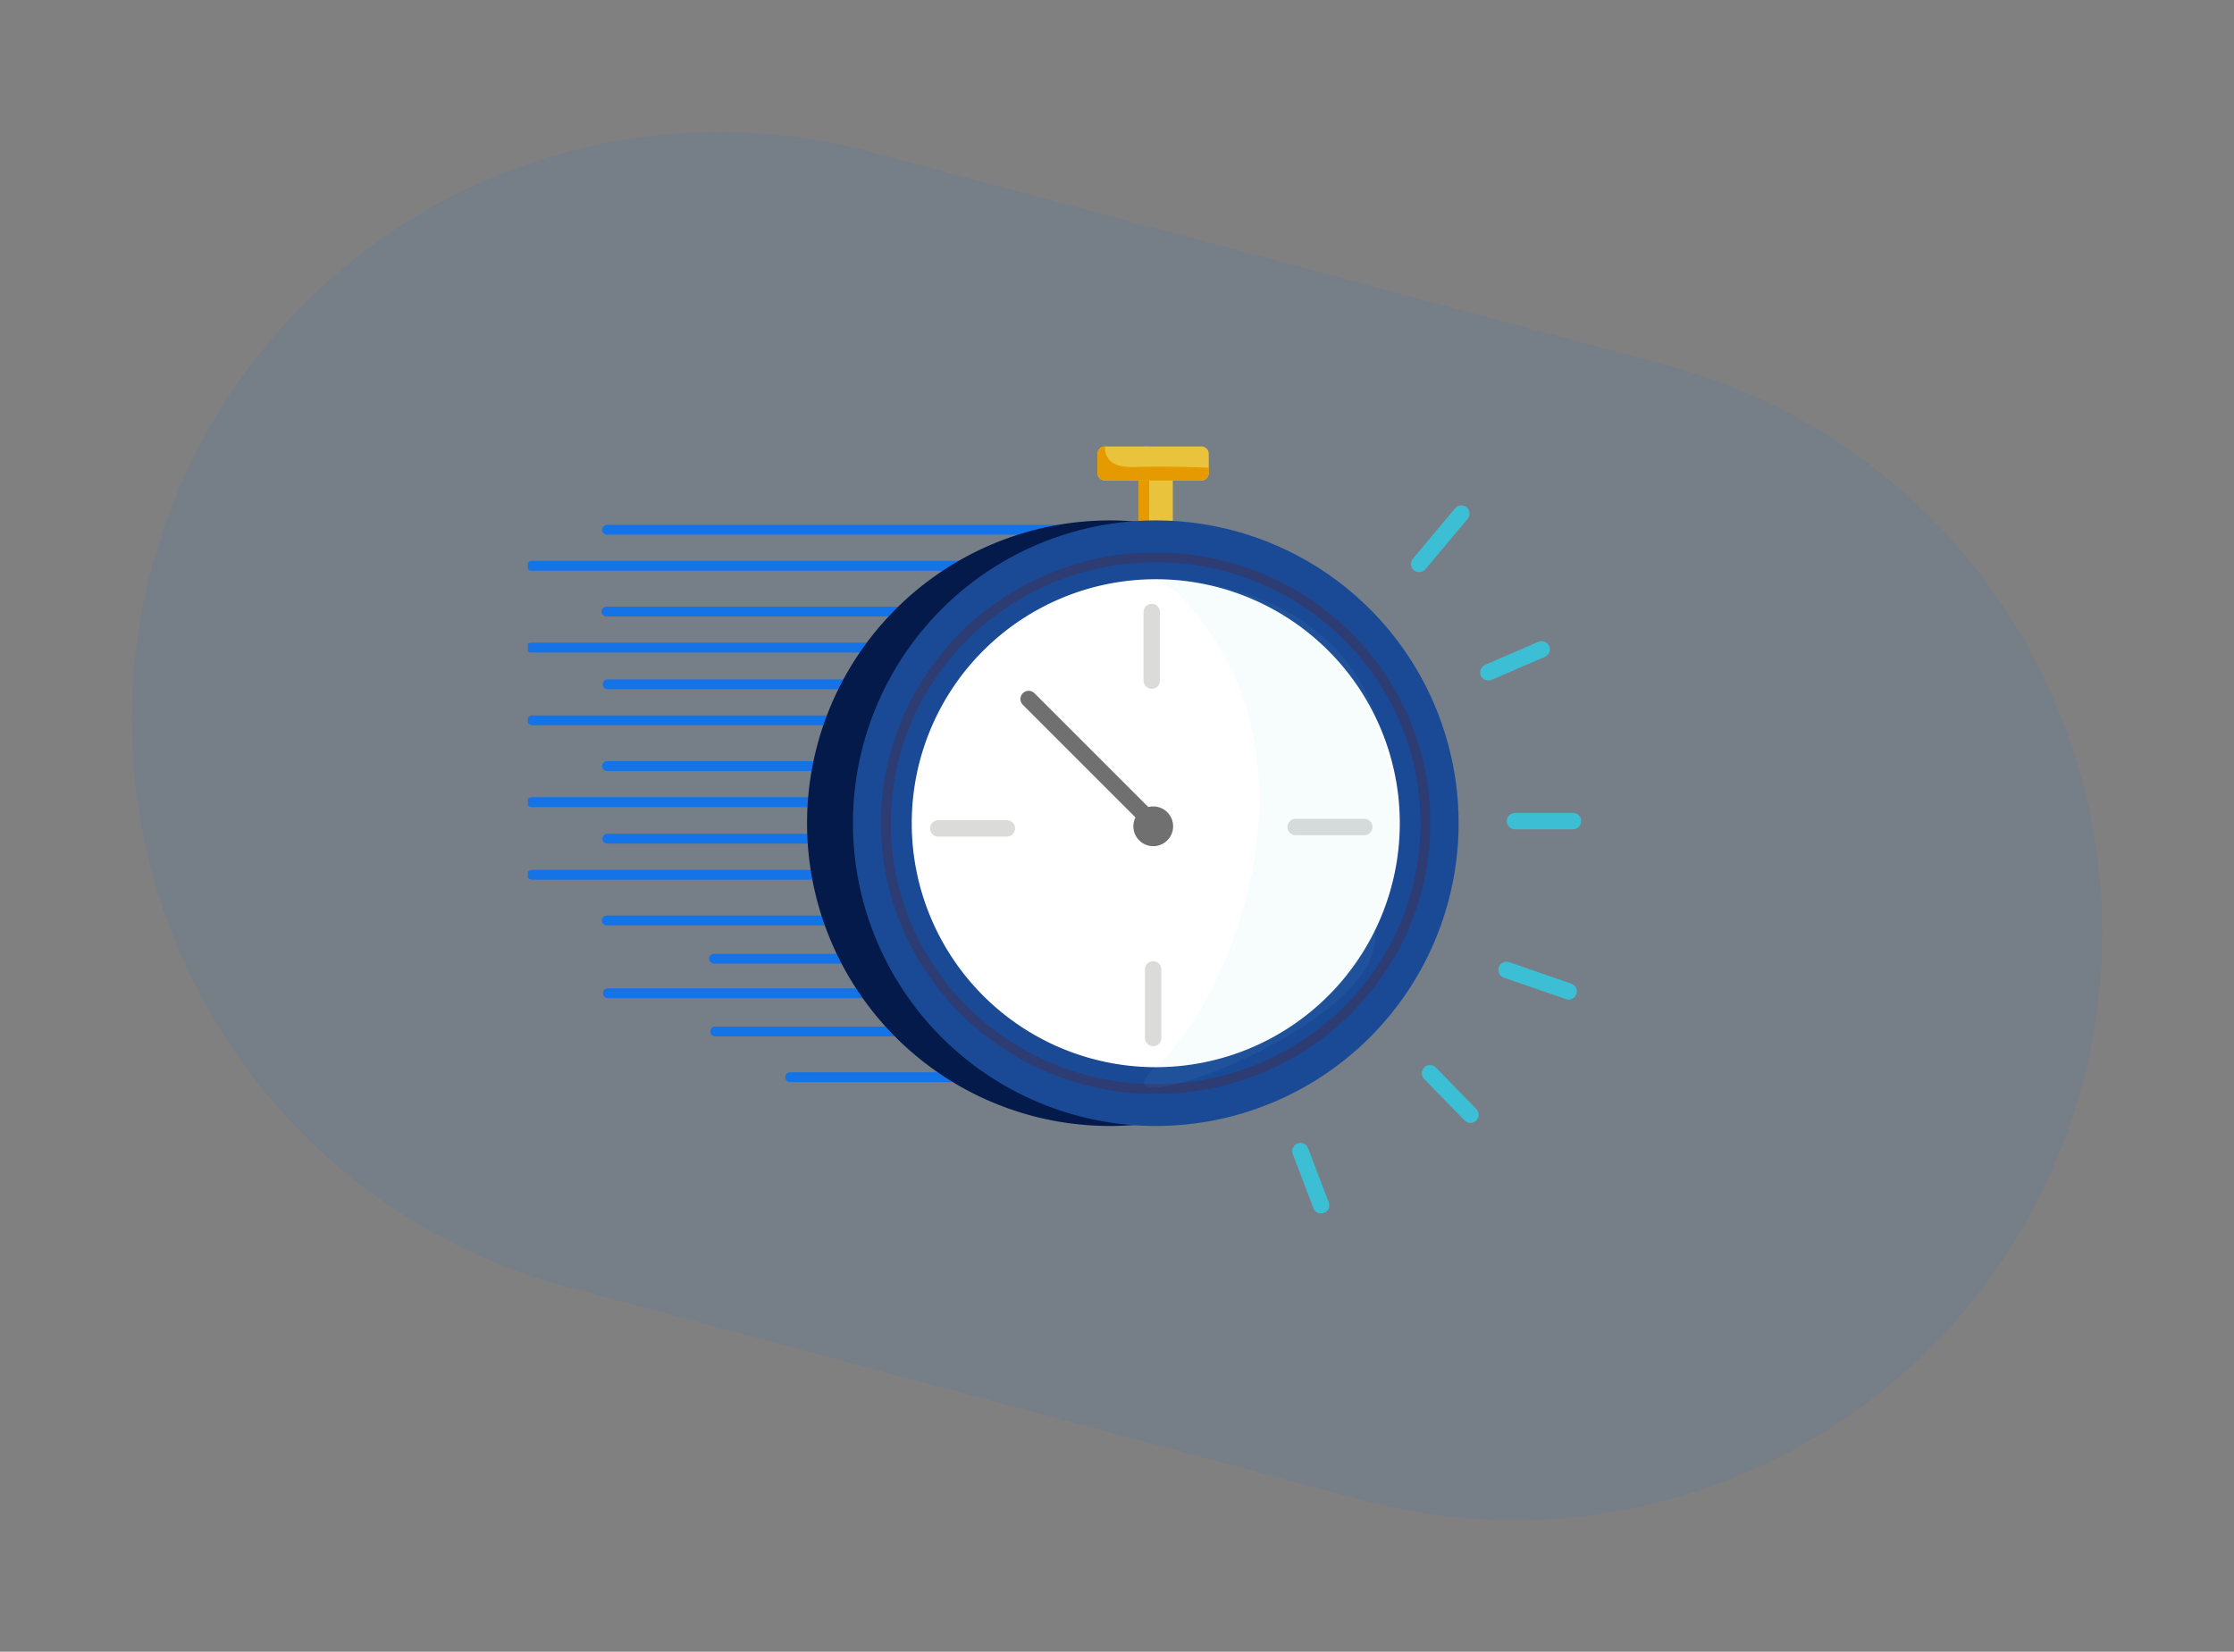 <svg xmlns="http://www.w3.org/2000/svg" xmlns:xlink="http://www.w3.org/1999/xlink" width="681.133" height="503.669" viewBox="0 0 681.133 503.669">
  <rect x="0" y="0" width="681.133" height="503.669" fill="#808080" stroke="none"/>
  <defs>
    <clipPath id="clip-path">
      <path id="Path_21764" data-name="Path 21764" d="M0,0H162.911V193.226H0Z" fill="none"/>
    </clipPath>
    <clipPath id="clip-path-2">
      <rect id="Rectangle_9348" data-name="Rectangle 9348" width="306.054" height="193.226" fill="none"/>
    </clipPath>
    <clipPath id="clip-path-8">
      <rect id="Rectangle_9362" data-name="Rectangle 9362" width="15.131" height="5.688" fill="none"/>
    </clipPath>
    <clipPath id="clip-path-9">
      <rect id="Rectangle_9355" data-name="Rectangle 9355" width="4.979" height="5.603" fill="none"/>
    </clipPath>
    <clipPath id="clip-path-11">
      <rect id="Rectangle_9357" data-name="Rectangle 9357" width="1.059" height="2.543" fill="none"/>
    </clipPath>
    <clipPath id="clip-path-12">
      <rect id="Rectangle_9356" data-name="Rectangle 9356" width="1.05" height="2.54" fill="none"/>
    </clipPath>
    <clipPath id="clip-path-13">
      <rect id="Rectangle_9359" data-name="Rectangle 9359" width="4.979" height="5.604" fill="none"/>
    </clipPath>
    <clipPath id="clip-path-15">
      <rect id="Rectangle_9361" data-name="Rectangle 9361" width="1.058" height="2.544" fill="none"/>
    </clipPath>
    <clipPath id="clip-path-21">
      <rect id="Rectangle_9367" data-name="Rectangle 9367" width="1.059" height="2.544" fill="none"/>
    </clipPath>
    <clipPath id="clip-path-23">
      <rect id="Rectangle_9369" data-name="Rectangle 9369" width="4.979" height="5.605" fill="none"/>
    </clipPath>
    <clipPath id="clip-path-25">
      <rect id="Rectangle_9371" data-name="Rectangle 9371" width="1.059" height="2.545" fill="none"/>
    </clipPath>
    <clipPath id="clip-path-27">
      <rect id="Rectangle_9381" data-name="Rectangle 9381" width="15.059" height="5.808" fill="none"/>
    </clipPath>
    <clipPath id="clip-path-28">
      <rect id="Rectangle_9374" data-name="Rectangle 9374" width="4.834" height="5.522" fill="none"/>
    </clipPath>
    <clipPath id="clip-path-29">
      <rect id="Rectangle_9373" data-name="Rectangle 9373" width="4.834" height="5.521" fill="none"/>
    </clipPath>
    <clipPath id="clip-path-30">
      <rect id="Rectangle_9376" data-name="Rectangle 9376" width="1.098" height="2.534" fill="none"/>
    </clipPath>
    <clipPath id="clip-path-31">
      <rect id="Rectangle_9375" data-name="Rectangle 9375" width="1.09" height="2.531" fill="none"/>
    </clipPath>
    <clipPath id="clip-path-32">
      <rect id="Rectangle_9378" data-name="Rectangle 9378" width="4.833" height="5.521" fill="none"/>
    </clipPath>
    <clipPath id="clip-path-34">
      <rect id="Rectangle_9380" data-name="Rectangle 9380" width="1.097" height="2.534" fill="none"/>
    </clipPath>
    <clipPath id="clip-path-35">
      <rect id="Rectangle_9379" data-name="Rectangle 9379" width="1.089" height="2.531" fill="none"/>
    </clipPath>
    <clipPath id="clip-path-39">
      <rect id="Rectangle_9386" data-name="Rectangle 9386" width="1.096" height="2.535" fill="none"/>
    </clipPath>
    <clipPath id="clip-path-45">
      <rect id="Rectangle_8922" data-name="Rectangle 8922" width="167.278" height="164.878" fill="none"/>
    </clipPath>
  </defs>
  <path id="Path_22513" data-name="Path 22513" d="M179.1,0H430.076a179.1,179.1,0,1,1,0,358.207H179.1A179.1,179.1,0,0,1,179.1,0Z" transform="matrix(0.966, 0.259, -0.259, 0.966, 92.711, 0)" fill="#1473e6" opacity="0.086"/>
  <g id="Group_25365" data-name="Group 25365" transform="translate(-389.532 -3023.108)">
    <g id="Group_24879" data-name="Group 24879" transform="translate(550.483 3177.331)">
      <g id="Mask_Group_24225" data-name="Mask Group 24225" transform="translate(0 0)" clip-path="url(#clip-path)">
        <line id="Line_2068" data-name="Line 2068" x2="149.021" transform="translate(24.14 7.331)" fill="none" stroke="#1473e6" stroke-linecap="round" stroke-miterlimit="10" stroke-width="3"/>
        <g id="Group_24770" data-name="Group 24770">
          <g id="Group_24769" data-name="Group 24769" clip-path="url(#clip-path-2)">
            <line id="Line_2069" data-name="Line 2069" x2="172.346" transform="translate(1.139 18.327)" fill="none" stroke="#1473e6" stroke-linecap="round" stroke-miterlimit="10" stroke-width="3"/>
          </g>
        </g>
        <line id="Line_2070" data-name="Line 2070" x2="149.021" transform="translate(23.973 32.267)" fill="none" stroke="#1473e6" stroke-linecap="round" stroke-miterlimit="10" stroke-width="3"/>
        <g id="Group_24772" data-name="Group 24772">
          <g id="Group_24771" data-name="Group 24771" clip-path="url(#clip-path-2)">
            <line id="Line_2071" data-name="Line 2071" x2="172.346" transform="translate(0.972 43.263)" fill="none" stroke="#1473e6" stroke-linecap="round" stroke-miterlimit="10" stroke-width="3"/>
          </g>
        </g>
        <line id="Line_2072" data-name="Line 2072" x2="149.021" transform="translate(24.317 54.453)" fill="none" stroke="#1473e6" stroke-linecap="round" stroke-miterlimit="10" stroke-width="3"/>
        <g id="Group_24774" data-name="Group 24774">
          <g id="Group_24773" data-name="Group 24773" clip-path="url(#clip-path-2)">
            <line id="Line_2073" data-name="Line 2073" x2="172.346" transform="translate(1.316 65.449)" fill="none" stroke="#1473e6" stroke-linecap="round" stroke-miterlimit="10" stroke-width="3"/>
          </g>
        </g>
        <line id="Line_2074" data-name="Line 2074" x2="149.021" transform="translate(24.15 79.389)" fill="none" stroke="#1473e6" stroke-linecap="round" stroke-miterlimit="10" stroke-width="3"/>
        <g id="Group_24776" data-name="Group 24776">
          <g id="Group_24775" data-name="Group 24775" clip-path="url(#clip-path-2)">
            <line id="Line_2075" data-name="Line 2075" x2="172.346" transform="translate(1.149 90.385)" fill="none" stroke="#1473e6" stroke-linecap="round" stroke-miterlimit="10" stroke-width="3"/>
          </g>
        </g>
        <line id="Line_2076" data-name="Line 2076" x2="149.021" transform="translate(24.229 101.534)" fill="none" stroke="#1473e6" stroke-linecap="round" stroke-miterlimit="10" stroke-width="3"/>
        <g id="Group_24778" data-name="Group 24778">
          <g id="Group_24777" data-name="Group 24777" clip-path="url(#clip-path-2)">
            <line id="Line_2077" data-name="Line 2077" x2="172.346" transform="translate(1.228 112.53)" fill="none" stroke="#1473e6" stroke-linecap="round" stroke-miterlimit="10" stroke-width="3"/>
          </g>
        </g>
        <line id="Line_2078" data-name="Line 2078" x2="149.021" transform="translate(24.061 126.469)" fill="none" stroke="#1473e6" stroke-linecap="round" stroke-miterlimit="10" stroke-width="3"/>
        <line id="Line_2079" data-name="Line 2079" x2="116.704" transform="translate(56.781 138.132)" fill="none" stroke="#1473e6" stroke-linecap="round" stroke-miterlimit="10" stroke-width="3"/>
        <line id="Line_2080" data-name="Line 2080" x2="149.021" transform="translate(24.406 148.656)" fill="none" stroke="#1473e6" stroke-linecap="round" stroke-miterlimit="10" stroke-width="3"/>
        <line id="Line_2081" data-name="Line 2081" x2="116.36" transform="translate(57.126 160.318)" fill="none" stroke="#1473e6" stroke-linecap="round" stroke-miterlimit="10" stroke-width="3"/>
        <line id="Line_2082" data-name="Line 2082" x2="92.878" transform="translate(79.959 174.258)" fill="none" stroke="#1473e6" stroke-linecap="round" stroke-miterlimit="10" stroke-width="3"/>
        <g id="Group_24780" data-name="Group 24780">
          <g id="Group_24779" data-name="Group 24779" clip-path="url(#clip-path-2)">
            <path id="Path_21584" data-name="Path 21584" d="M274.638,192.56H391.165a7.72,7.72,0,0,0,7.608-7.826V9.827A7.72,7.72,0,0,0,391.165,2H274.638a7.72,7.72,0,0,0-7.609,7.827v174.9a7.72,7.72,0,0,0,7.609,7.827" transform="translate(-94.016 -0.667)" fill="none" stroke="#0e2b69" stroke-miterlimit="10" stroke-width="4"/>
            <line id="Line_2083" data-name="Line 2083" y1="0.215" x2="59.4" transform="translate(225.036 70.279)" fill="none" stroke="#52c7dc" stroke-linecap="round" stroke-miterlimit="10" stroke-width="4"/>
          </g>
        </g>
        <g id="Group_24802" data-name="Group 24802" transform="translate(195.556 68.067)">
          <g id="Group_24801" data-name="Group 24801" clip-path="url(#clip-path-8)">
            <path id="Path_21585" data-name="Path 21585" d="M301.824,105.16a2.734,2.734,0,0,0,2.737,2.734h.038a2.777,2.777,0,0,0,2.62-2.775,2.737,2.737,0,0,0-2.7-2.774h-.074a2.722,2.722,0,0,0-2.621,2.814" transform="translate(-301.823 -102.206)" fill="#58c0d6"/>
            <g id="Group_24785" data-name="Group 24785" transform="translate(0.527 0.039)" opacity="0.37">
              <g id="Group_24784" data-name="Group 24784">
                <g id="Group_24783" data-name="Group 24783" clip-path="url(#clip-path-9)">
                  <g id="Group_24782" data-name="Group 24782">
                    <g id="Group_24781" data-name="Group 24781" clip-path="url(#clip-path-9)">
                      <path id="Path_21586" data-name="Path 21586" d="M304.729,107.857a2.9,2.9,0,0,0,3.477-2.247,3.029,3.029,0,0,0,.071-.576,2.8,2.8,0,0,0-1.88-2.436,2.269,2.269,0,0,1,.754,1.1c.381,1.294-.559,3.023-2.423,4.168" transform="translate(-303.373 -102.33)" fill="#1e2445"/>
                    </g>
                  </g>
                </g>
              </g>
            </g>
            <g id="Group_24790" data-name="Group 24790" transform="translate(1.011 0.882)" opacity="0.31">
              <g id="Group_24789" data-name="Group 24789">
                <g id="Group_24788" data-name="Group 24788" clip-path="url(#clip-path-11)">
                  <g id="Group_24787" data-name="Group 24787" transform="translate(0.009 0.003)">
                    <g id="Group_24786" data-name="Group 24786" clip-path="url(#clip-path-12)">
                      <path id="Path_21587" data-name="Path 21587" d="M304.167,106a.632.632,0,0,1-.439-.163,1.4,1.4,0,0,1-.23-1.469,1.365,1.365,0,0,1,.945-.91,1.2,1.2,0,0,0-.4.417,2.26,2.26,0,0,0,.121,2.121" transform="translate(-303.392 -103.463)" fill="#f4f4f4"/>
                    </g>
                  </g>
                </g>
              </g>
            </g>
            <path id="Path_21588" data-name="Path 21588" d="M316.682,105.1a2.7,2.7,0,1,0,2.658-2.815H319.3a2.723,2.723,0,0,0-2.621,2.814" transform="translate(-307.054 -102.186)" fill="#58c0d6"/>
            <g id="Group_24795" data-name="Group 24795" transform="translate(10.153)" opacity="0.37">
              <g id="Group_24794" data-name="Group 24794">
                <g id="Group_24793" data-name="Group 24793" clip-path="url(#clip-path-13)">
                  <g id="Group_24792" data-name="Group 24792">
                    <g id="Group_24791" data-name="Group 24791" clip-path="url(#clip-path-9)">
                      <path id="Path_21589" data-name="Path 21589" d="M319.588,107.8a2.9,2.9,0,0,0,3.477-2.247,3.026,3.026,0,0,0,.071-.576,2.8,2.8,0,0,0-1.88-2.44,2.271,2.271,0,0,1,.754,1.1c.381,1.294-.559,3.023-2.423,4.168" transform="translate(-318.231 -102.269)" fill="#1e2445"/>
                    </g>
                  </g>
                </g>
              </g>
            </g>
            <g id="Group_24800" data-name="Group 24800" transform="translate(10.639 0.842)" opacity="0.31">
              <g id="Group_24799" data-name="Group 24799">
                <g id="Group_24798" data-name="Group 24798" clip-path="url(#clip-path-15)">
                  <g id="Group_24797" data-name="Group 24797" transform="translate(0.008 0.003)">
                    <g id="Group_24796" data-name="Group 24796" clip-path="url(#clip-path-12)">
                      <path id="Path_21590" data-name="Path 21590" d="M319.025,105.944a.63.63,0,0,1-.439-.165,1.4,1.4,0,0,1-.23-1.469,1.367,1.367,0,0,1,.945-.91,1.2,1.2,0,0,0-.4.419,2.259,2.259,0,0,0,.121,2.121" transform="translate(-318.251 -103.403)" fill="#f4f4f4"/>
                    </g>
                  </g>
                </g>
              </g>
            </g>
          </g>
        </g>
        <g id="Group_24804" data-name="Group 24804">
          <g id="Group_24803" data-name="Group 24803" clip-path="url(#clip-path-2)">
            <line id="Line_2084" data-name="Line 2084" x1="59.401" y2="0.215" transform="translate(199.691 117.364)" fill="none" stroke="#52c7dc" stroke-linecap="round" stroke-miterlimit="10" stroke-width="4"/>
            <line id="Line_2085" data-name="Line 2085" y1="0.215" x2="59.4" transform="translate(226.824 163.021)" fill="none" stroke="#52c7dc" stroke-linecap="round" stroke-miterlimit="10" stroke-width="4"/>
          </g>
        </g>
        <g id="Group_24826" data-name="Group 24826" transform="translate(197.345 160.809)">
          <g id="Group_24825" data-name="Group 24825" clip-path="url(#clip-path-8)">
            <path id="Path_21591" data-name="Path 21591" d="M304.583,244.322a2.733,2.733,0,0,0,2.735,2.734h.04a2.777,2.777,0,0,0,2.62-2.775,2.737,2.737,0,0,0-2.7-2.774H307.2a2.722,2.722,0,0,0-2.621,2.814" transform="translate(-304.583 -241.368)" fill="#58c0d6"/>
            <g id="Group_24809" data-name="Group 24809" transform="translate(0.527 0.04)" opacity="0.37">
              <g id="Group_24808" data-name="Group 24808">
                <g id="Group_24807" data-name="Group 24807" clip-path="url(#clip-path-9)">
                  <g id="Group_24806" data-name="Group 24806" transform="translate(0 0)">
                    <g id="Group_24805" data-name="Group 24805" clip-path="url(#clip-path-9)">
                      <path id="Path_21592" data-name="Path 21592" d="M307.489,247.019a2.8,2.8,0,0,0,1.449-.041,2.916,2.916,0,0,0,2.1-2.782,2.8,2.8,0,0,0-1.88-2.44,2.273,2.273,0,0,1,.755,1.1c.38,1.294-.56,3.023-2.424,4.168" transform="translate(-306.133 -241.492)" fill="#1e2445"/>
                    </g>
                  </g>
                </g>
              </g>
            </g>
            <g id="Group_24814" data-name="Group 24814" transform="translate(1.011 0.881)" opacity="0.31">
              <g id="Group_24813" data-name="Group 24813">
                <g id="Group_24812" data-name="Group 24812" clip-path="url(#clip-path-21)">
                  <g id="Group_24811" data-name="Group 24811" transform="translate(0.009 0.004)">
                    <g id="Group_24810" data-name="Group 24810" clip-path="url(#clip-path-12)">
                      <path id="Path_21593" data-name="Path 21593" d="M306.926,245.165a.632.632,0,0,1-.44-.165,1.393,1.393,0,0,1-.229-1.469,1.367,1.367,0,0,1,.945-.91,1.2,1.2,0,0,0-.4.419,2.259,2.259,0,0,0,.121,2.121" transform="translate(-306.152 -242.624)" fill="#f4f4f4"/>
                    </g>
                  </g>
                </g>
              </g>
            </g>
            <path id="Path_21594" data-name="Path 21594" d="M319.442,244.257a2.7,2.7,0,1,0,2.658-2.815h-.036A2.723,2.723,0,0,0,319.442,244.257Z" transform="translate(-309.814 -241.347)" fill="#58c0d6"/>
            <g id="Group_24819" data-name="Group 24819" transform="translate(10.154 0)" opacity="0.37">
              <g id="Group_24818" data-name="Group 24818">
                <g id="Group_24817" data-name="Group 24817" clip-path="url(#clip-path-23)">
                  <g id="Group_24816" data-name="Group 24816" transform="translate(0 0)">
                    <g id="Group_24815" data-name="Group 24815" clip-path="url(#clip-path-9)">
                      <path id="Path_21595" data-name="Path 21595" d="M322.348,246.961a2.8,2.8,0,0,0,1.447-.041,2.917,2.917,0,0,0,2.1-2.782,2.8,2.8,0,0,0-1.88-2.44,2.269,2.269,0,0,1,.754,1.1c.381,1.294-.559,3.023-2.423,4.168" transform="translate(-320.991 -241.432)" fill="#1e2445"/>
                    </g>
                  </g>
                </g>
              </g>
            </g>
            <g id="Group_24824" data-name="Group 24824" transform="translate(10.638 0.841)" opacity="0.31">
              <g id="Group_24823" data-name="Group 24823">
                <g id="Group_24822" data-name="Group 24822" clip-path="url(#clip-path-25)">
                  <g id="Group_24821" data-name="Group 24821" transform="translate(0.008 0.005)">
                    <g id="Group_24820" data-name="Group 24820" clip-path="url(#clip-path-12)">
                      <path id="Path_21596" data-name="Path 21596" d="M321.785,245.1a.63.63,0,0,1-.439-.165,1.4,1.4,0,0,1-.23-1.469,1.367,1.367,0,0,1,.945-.91,1.208,1.208,0,0,0-.4.417,2.263,2.263,0,0,0,.121,2.122" transform="translate(-321.01 -242.565)" fill="#f4f4f4"/>
                    </g>
                  </g>
                </g>
              </g>
            </g>
          </g>
        </g>
        <g id="Group_24848" data-name="Group 24848" transform="translate(271.507 115.763)">
          <g id="Group_24847" data-name="Group 24847" clip-path="url(#clip-path-27)">
            <path id="Path_21597" data-name="Path 21597" d="M419.045,176.476a2.738,2.738,0,0,0,2.66,2.811h.039a2.77,2.77,0,0,0,2.693-2.7,2.741,2.741,0,0,0-2.62-2.85h-.076a2.718,2.718,0,0,0-2.7,2.738" transform="translate(-419.044 -173.717)" fill="#58c0d6"/>
            <g id="Group_24831" data-name="Group 24831" transform="translate(0.601)" opacity="0.37">
              <g id="Group_24830" data-name="Group 24830">
                <g id="Group_24829" data-name="Group 24829" clip-path="url(#clip-path-28)">
                  <g id="Group_24828" data-name="Group 24828">
                    <g id="Group_24827" data-name="Group 24827" clip-path="url(#clip-path-29)">
                      <path id="Path_21598" data-name="Path 21598" d="M421.84,179.239a2.8,2.8,0,0,0,1.449,0,2.909,2.909,0,0,0,2.174-2.722,2.8,2.8,0,0,0-1.809-2.493,2.266,2.266,0,0,1,.724,1.118c.348,1.3-.641,3-2.535,4.1" transform="translate(-420.63 -173.812)" fill="#1e2445"/>
                    </g>
                  </g>
                </g>
              </g>
            </g>
            <g id="Group_24836" data-name="Group 24836" transform="translate(1.028 0.75)" opacity="0.31">
              <g id="Group_24835" data-name="Group 24835">
                <g id="Group_24834" data-name="Group 24834" clip-path="url(#clip-path-30)">
                  <g id="Group_24833" data-name="Group 24833" transform="translate(0.007)">
                    <g id="Group_24832" data-name="Group 24832" clip-path="url(#clip-path-31)">
                      <path id="Path_21599" data-name="Path 21599" d="M421.384,177.363a.637.637,0,0,1-.435-.177,1.4,1.4,0,0,1-.19-1.469,1.365,1.365,0,0,1,.97-.882,1.205,1.205,0,0,0-.407.407,2.262,2.262,0,0,0,.063,2.125" transform="translate(-420.638 -174.833)" fill="#f4f4f4"/>
                    </g>
                  </g>
                </g>
              </g>
            </g>
            <path id="Path_21600" data-name="Path 21600" d="M433.9,176.832a2.7,2.7,0,1,0,2.734-2.738H436.6a2.717,2.717,0,0,0-2.7,2.736h0" transform="translate(-424.275 -173.835)" fill="#58c0d6"/>
            <g id="Group_24841" data-name="Group 24841" transform="translate(10.225 0.237)" opacity="0.37">
              <g id="Group_24840" data-name="Group 24840">
                <g id="Group_24839" data-name="Group 24839" clip-path="url(#clip-path-32)">
                  <g id="Group_24838" data-name="Group 24838">
                    <g id="Group_24837" data-name="Group 24837" clip-path="url(#clip-path-29)">
                      <path id="Path_21601" data-name="Path 21601" d="M436.694,179.593a2.9,2.9,0,0,0,3.533-2.153,3.066,3.066,0,0,0,.086-.568,2.8,2.8,0,0,0-1.809-2.493,2.278,2.278,0,0,1,.724,1.118c.347,1.3-.641,3.006-2.535,4.1" transform="translate(-435.484 -174.168)" fill="#1e2445"/>
                    </g>
                  </g>
                </g>
              </g>
            </g>
            <g id="Group_24846" data-name="Group 24846" transform="translate(10.651 0.988)" opacity="0.31">
              <g id="Group_24845" data-name="Group 24845">
                <g id="Group_24844" data-name="Group 24844" clip-path="url(#clip-path-34)">
                  <g id="Group_24843" data-name="Group 24843" transform="translate(0.007)">
                    <g id="Group_24842" data-name="Group 24842" clip-path="url(#clip-path-35)">
                      <path id="Path_21602" data-name="Path 21602" d="M436.237,177.721a.633.633,0,0,1-.435-.177,1.4,1.4,0,0,1-.19-1.469,1.366,1.366,0,0,1,.969-.882,1.218,1.218,0,0,0-.408.407,2.262,2.262,0,0,0,.064,2.125" transform="translate(-435.491 -175.19)" fill="#f4f4f4"/>
                    </g>
                  </g>
                </g>
              </g>
            </g>
          </g>
        </g>
        <g id="Group_24870" data-name="Group 24870">
          <g id="Group_24869" data-name="Group 24869" clip-path="url(#clip-path-2)">
            <g id="Group_24853" data-name="Group 24853" transform="translate(274.242 22.847)" opacity="0.37">
              <g id="Group_24852" data-name="Group 24852">
                <g id="Group_24851" data-name="Group 24851" clip-path="url(#clip-path-32)">
                  <g id="Group_24850" data-name="Group 24850">
                    <g id="Group_24849" data-name="Group 24849" clip-path="url(#clip-path-29)">
                      <path id="Path_21604" data-name="Path 21604" d="M425.135,39.812a2.8,2.8,0,0,0,1.449,0,2.91,2.91,0,0,0,2.174-2.721,2.8,2.8,0,0,0-1.809-2.493,2.279,2.279,0,0,1,.724,1.118c.348,1.3-.641,3.006-2.535,4.1" transform="translate(-423.925 -34.387)" fill="#1e2445"/>
                    </g>
                  </g>
                </g>
              </g>
            </g>
            <g id="Group_24858" data-name="Group 24858" transform="translate(274.668 23.597)" opacity="0.31">
              <g id="Group_24857" data-name="Group 24857">
                <g id="Group_24856" data-name="Group 24856" clip-path="url(#clip-path-39)">
                  <g id="Group_24855" data-name="Group 24855" transform="translate(0.007)">
                    <g id="Group_24854" data-name="Group 24854" clip-path="url(#clip-path-35)">
                      <path id="Path_21605" data-name="Path 21605" d="M424.677,37.941a.637.637,0,0,1-.435-.177,1.4,1.4,0,0,1-.19-1.469,1.366,1.366,0,0,1,.97-.882,1.206,1.206,0,0,0-.408.407,2.262,2.262,0,0,0,.064,2.125" transform="translate(-423.932 -35.41)" fill="#f4f4f4"/>
                    </g>
                  </g>
                </g>
              </g>
            </g>
            <g id="Group_24863" data-name="Group 24863" transform="translate(283.866 23.084)" opacity="0.37">
              <g id="Group_24862" data-name="Group 24862">
                <g id="Group_24861" data-name="Group 24861" clip-path="url(#clip-path-29)">
                  <g id="Group_24860" data-name="Group 24860">
                    <g id="Group_24859" data-name="Group 24859" clip-path="url(#clip-path-29)">
                      <path id="Path_21607" data-name="Path 21607" d="M439.986,40.168a2.9,2.9,0,0,0,3.533-2.153,3.063,3.063,0,0,0,.085-.568,2.8,2.8,0,0,0-1.809-2.493,2.278,2.278,0,0,1,.724,1.118c.347,1.3-.641,3.006-2.535,4.1" transform="translate(-438.777 -34.743)" fill="#1e2445"/>
                    </g>
                  </g>
                </g>
              </g>
            </g>
            <g id="Group_24868" data-name="Group 24868" transform="translate(284.293 23.833)" opacity="0.31">
              <g id="Group_24867" data-name="Group 24867">
                <g id="Group_24866" data-name="Group 24866" clip-path="url(#clip-path-39)">
                  <g id="Group_24865" data-name="Group 24865" transform="translate(0.007)">
                    <g id="Group_24864" data-name="Group 24864" clip-path="url(#clip-path-35)">
                      <path id="Path_21608" data-name="Path 21608" d="M439.532,38.3a.637.637,0,0,1-.435-.177,1.4,1.4,0,0,1-.19-1.469,1.365,1.365,0,0,1,.97-.882,1.206,1.206,0,0,0-.408.407,2.262,2.262,0,0,0,.064,2.125" transform="translate(-438.787 -35.764)" fill="#f4f4f4"/>
                    </g>
                  </g>
                </g>
              </g>
            </g>
            <rect id="Rectangle_9391" data-name="Rectangle 9391" width="117.204" height="40.412" rx="10.206" transform="translate(180.948 52.321)" fill="none" stroke="#2361aa" stroke-miterlimit="10" stroke-width="2"/>
            <rect id="Rectangle_9392" data-name="Rectangle 9392" width="117.204" height="40.412" rx="10.206" transform="translate(180.477 98.124)" fill="none" stroke="#2361aa" stroke-miterlimit="10" stroke-width="2"/>
            <rect id="Rectangle_9393" data-name="Rectangle 9393" width="117.204" height="40.412" rx="10.206" transform="translate(180.087 142.972)" fill="none" stroke="#2361aa" stroke-miterlimit="10" stroke-width="2"/>
          </g>
        </g>
      </g>
    </g>
    <g id="Group_25362" data-name="Group 25362" transform="translate(502.545 3157.241)">
      <g id="Group_24654" data-name="Group 24654" transform="translate(0 0)">
        <g id="Group_24653" data-name="Group 24653" transform="translate(0 0)">
          <path id="Path_22509" data-name="Path 22509" d="M871.321,349.388a92.33,92.33,0,1,1-92.33-92.33,92.33,92.33,0,0,1,92.33,92.33" transform="translate(-553.607 -232.49)" fill="#031a4a"/>
          <path id="Path_20895" data-name="Path 20895" d="M824.451,226.684V275.1a2.252,2.252,0,0,1-2.252,2.252H816.3a2.252,2.252,0,0,1-2.252-2.252V226.684a2.252,2.252,0,0,1,2.252-2.252H822.2a2.252,2.252,0,0,1,2.252,2.252" transform="translate(-579.878 -222.178)" fill="#eac33d"/>
          <path id="Path_20896" data-name="Path 20896" d="M814.045,226.339v29.4a2.042,2.042,0,0,0,1.722,2.253h4.507a2.042,2.042,0,0,0,1.722-2.253,3.852,3.852,0,0,1-2.846-1.026c-2.139-2.034-2-6.526-1.937-9.27.114-5.131.112-11.906-.2-21.354a5.762,5.762,0,0,0-1.1,0c-.2.019-.389.047-.567.082a1.762,1.762,0,0,0-.709.527,2.956,2.956,0,0,0-.59,1.644" transform="translate(-579.876 -222.061)" fill="#e49a00"/>
          <path id="Path_20897" data-name="Path 20897" d="M827.356,234.458h-29.4a2.253,2.253,0,0,1-2.252-2.252v-5.894a2.252,2.252,0,0,1,2.252-2.252h29.4a2.252,2.252,0,0,1,2.252,2.252v5.894a2.252,2.252,0,0,1-2.252,2.252" transform="translate(-574.08 -222.06)" fill="#eac33d"/>
          <path id="Path_20898" data-name="Path 20898" d="M827.356,234.458h-29.4a2.253,2.253,0,0,1-2.253-2.252v-5.894a2.253,2.253,0,0,1,2.253-2.252,6.069,6.069,0,0,0,1.026,3.723c2.034,2.8,6.526,2.613,9.27,2.533,5.131-.148,11.906-.146,21.354.257a9.837,9.837,0,0,1,0,1.444c-.019.261-.047.51-.082.742a2.38,2.38,0,0,1-.527.927,2.529,2.529,0,0,1-1.644.773" transform="translate(-574.08 -222.06)" fill="#e49a00"/>
          <path id="Path_20899" data-name="Path 20899" d="M871.321,349.388a92.33,92.33,0,1,1-92.33-92.33,92.33,92.33,0,0,1,92.33,92.33" transform="translate(-539.617 -232.49)" fill="#1a4a96"/>
          <path id="Path_20900" data-name="Path 20900" d="M821.89,391.044a3.919,3.919,0,1,1-3.918-3.918,3.918,3.918,0,0,1,3.918,3.918" transform="translate(-579.878 -273.597)" fill="#121c36"/>
          <path id="Path_20902" data-name="Path 20902" d="M787.274,283.27a74.4,74.4,0,1,1-74.4,74.4,74.4,74.4,0,0,1,74.4-74.4" transform="translate(-547.901 -240.774)" fill="#fff"/>
          <line id="Line_2029" data-name="Line 2029" y1="20.927" transform="translate(238.144 52.5)" fill="#161615"/>
          <line id="Line_2030" data-name="Line 2030" y1="20.927" transform="translate(238.144 52.5)" fill="none" stroke="#dbdbda" stroke-linecap="round" stroke-miterlimit="10" stroke-width="5"/>
          <line id="Line_2033" data-name="Line 2033" y1="20.927" transform="translate(238.577 161.469)" fill="#161615"/>
          <line id="Line_2034" data-name="Line 2034" y1="20.927" transform="translate(238.577 161.469)" fill="none" stroke="#dbdbda" stroke-linecap="round" stroke-miterlimit="10" stroke-width="5"/>
          <line id="Line_2035" data-name="Line 2035" x2="20.927" transform="translate(282.022 118.054)" fill="#161615"/>
          <line id="Line_2036" data-name="Line 2036" x2="20.927" transform="translate(282.022 118.054)" fill="none" stroke="#dbdbda" stroke-linecap="round" stroke-miterlimit="10" stroke-width="5"/>
          <line id="Line_2037" data-name="Line 2037" x2="20.927" transform="translate(173.053 118.487)" fill="#161615"/>
          <line id="Line_2038" data-name="Line 2038" x2="20.927" transform="translate(173.053 118.487)" fill="none" stroke="#dbdbda" stroke-linecap="round" stroke-miterlimit="10" stroke-width="5"/>
          <g id="Group_24058" data-name="Group 24058" transform="translate(155.706 34.459)" opacity="0.29">
            <g id="Group_24057" data-name="Group 24057">
              <g id="Group_24056" data-name="Group 24056" clip-path="url(#clip-path-45)">
                <ellipse id="Ellipse_4199" data-name="Ellipse 4199" cx="82.254" cy="81.074" rx="82.254" ry="81.074" transform="translate(1.175 1.578) rotate(-0.148)" fill="none" stroke="#5d181f" stroke-miterlimit="10" stroke-width="3"/>
              </g>
            </g>
          </g>
          <line id="Line_2040" data-name="Line 2040" y1="7.01" x2="16.224" transform="translate(340.79 63.877)" fill="none" stroke="#3cbfd4" stroke-linecap="round" stroke-miterlimit="10" stroke-width="5"/>
          <line id="Line_2041" data-name="Line 2041" y1="15.354" x2="12.862" transform="translate(319.672 22.492)" fill="none" stroke="#3cbfd4" stroke-linecap="round" stroke-miterlimit="10" stroke-width="5"/>
          <line id="Line_2042" data-name="Line 2042" x2="17.674" transform="translate(348.902 116.262)" fill="none" stroke="#3cbfd4" stroke-linecap="round" stroke-miterlimit="10" stroke-width="5"/>
          <line id="Line_2043" data-name="Line 2043" x2="12.33" y2="12.662" transform="translate(322.984 193.143)" fill="none" stroke="#3cbfd4" stroke-linecap="round" stroke-miterlimit="10" stroke-width="5"/>
          <line id="Line_2044" data-name="Line 2044" x2="18.929" y2="6.548" transform="translate(346.331 161.638)" fill="none" stroke="#3cbfd4" stroke-linecap="round" stroke-miterlimit="10" stroke-width="5"/>
          <line id="Line_2045" data-name="Line 2045" x2="6.297" y2="16.514" transform="translate(283.476 216.89)" fill="none" stroke="#3cbfd4" stroke-linecap="round" stroke-miterlimit="10" stroke-width="5"/>
          <line id="Line_2046" data-name="Line 2046" x1="37.14" y1="37.14" transform="translate(200.608 79.018)" fill="none" stroke="#707070" stroke-linecap="round" stroke-width="5"/>
          <path id="Path_20905" data-name="Path 20905" d="M788.915,283.27c25.435,0,56.829,11.356,66.9,41.458,3.51,10.491,8.163,29,6.456,43.447-1.214,10.279-6.456,17.768-6.456,24.437-.144,28.522-89.1,59.113-66.9,39.462s54.425-95.081,7.4-143.754c.192-.882-7.4-5.049-7.4-5.049" transform="translate(-549.542 -240.774)" fill="#7bc8da" opacity="0.061"/>
        </g>
      </g>
      <ellipse id="Ellipse_4256" data-name="Ellipse 4256" cx="6.063" cy="6.063" rx="6.063" ry="6.063" transform="translate(232.543 111.78)" fill="#707070"/>
    </g>
  </g>
</svg>
